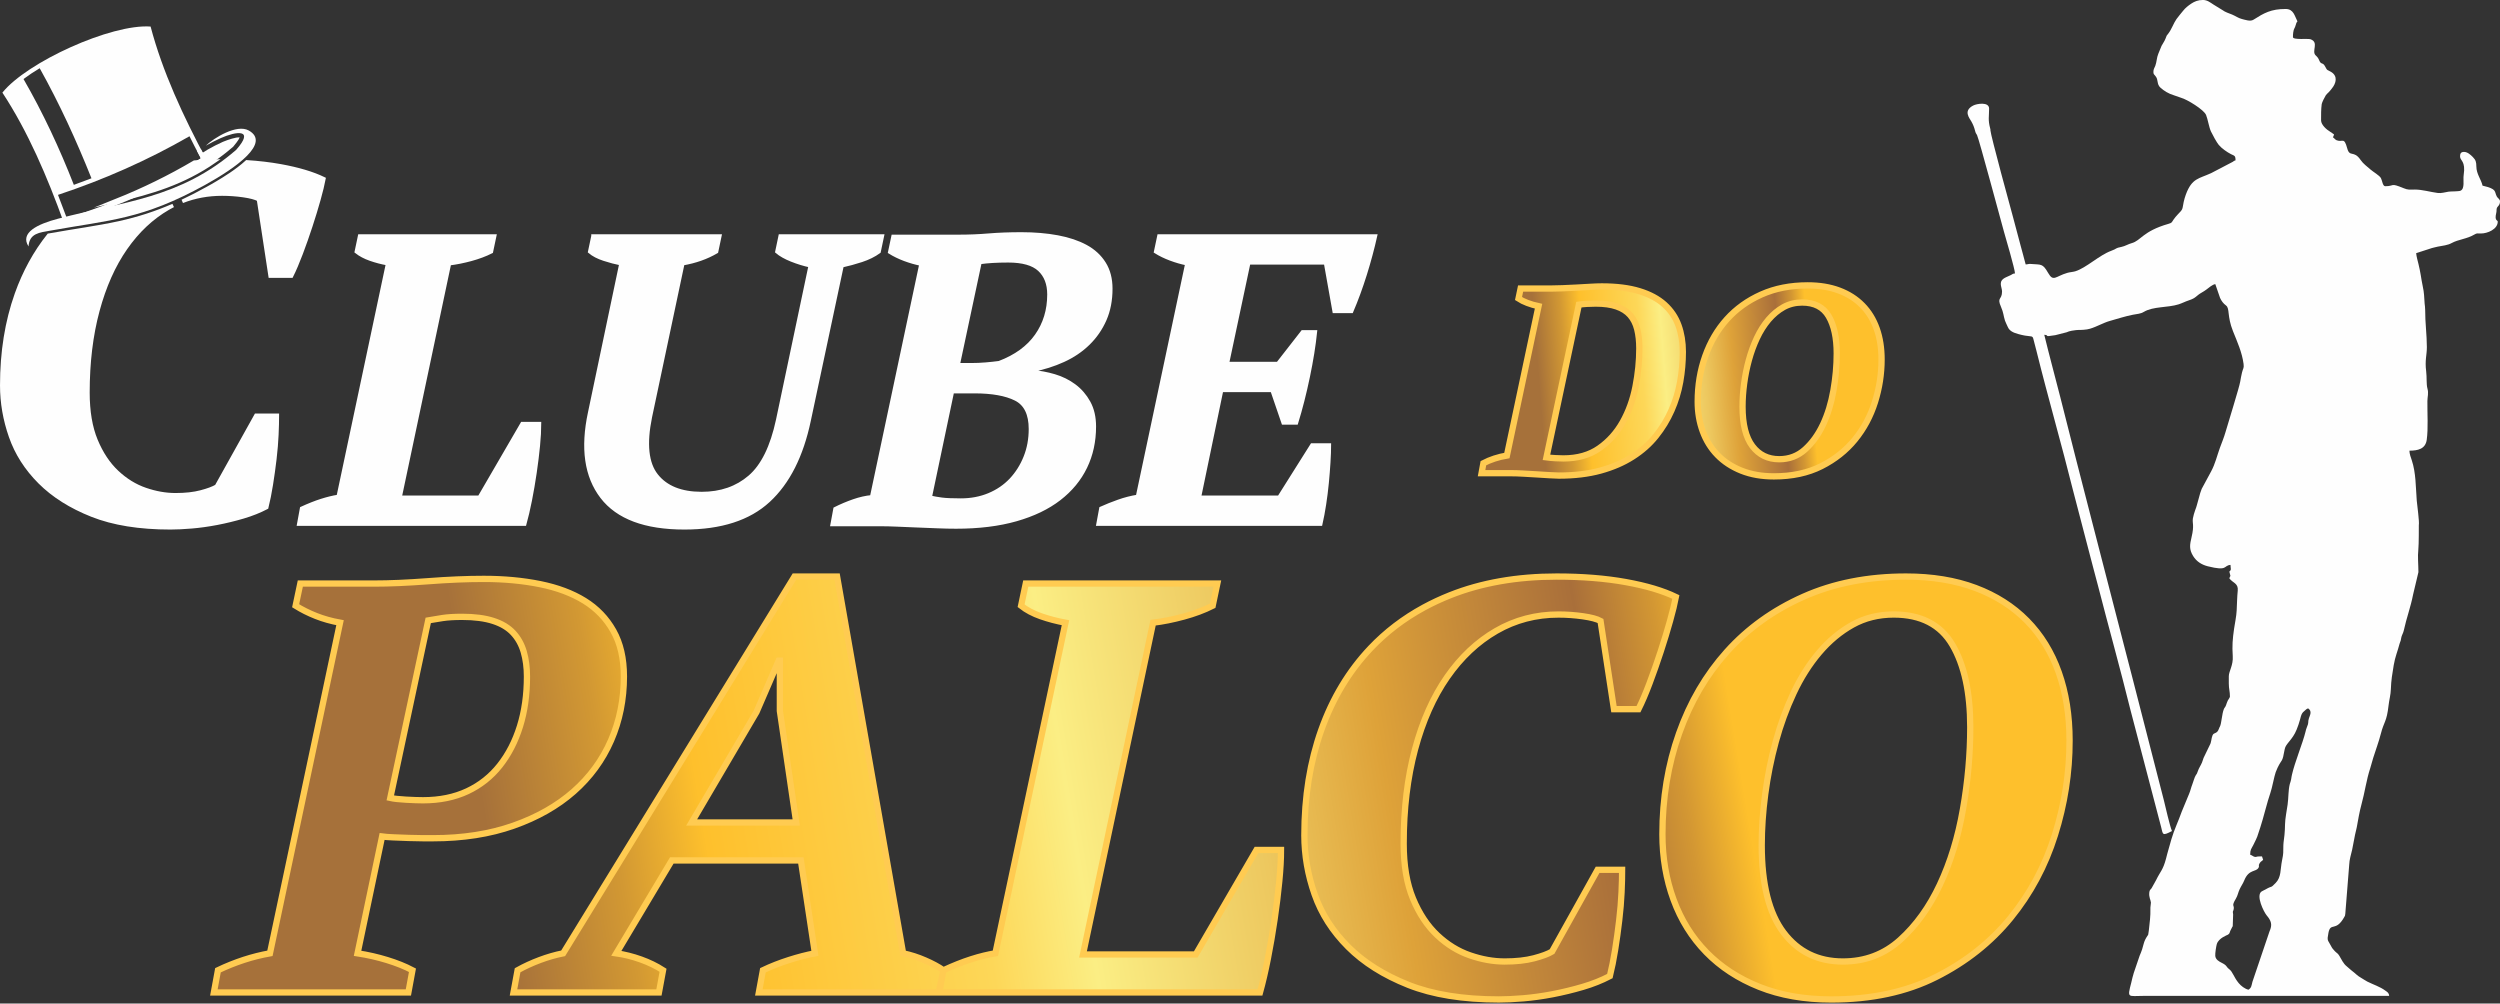 <?xml version="1.0" encoding="UTF-8"?>
<svg xmlns="http://www.w3.org/2000/svg" width="142" height="57" viewBox="0 0 142 57" fill="none">
  <rect x="0" y="0" width="142" height="57" fill="#333333" stroke="none"/>
  <g clip-path="url(#clip0_7090_320)">
    <path fill-rule="evenodd" clip-rule="evenodd" d="M84.152 26.878L84.257 26.309C84.447 26.209 84.657 26.122 84.887 26.046C85.116 25.972 85.351 25.914 85.591 25.874L87.389 17.393C87.159 17.343 86.947 17.28 86.752 17.206C86.557 17.131 86.39 17.049 86.251 16.958L86.37 16.389H88.108C88.278 16.389 88.49 16.384 88.745 16.374C88.999 16.364 89.264 16.352 89.539 16.337C89.814 16.322 90.079 16.307 90.333 16.292C90.588 16.276 90.805 16.269 90.985 16.269C91.824 16.269 92.536 16.359 93.12 16.539C93.704 16.718 94.179 16.973 94.544 17.303C94.908 17.633 95.173 18.025 95.338 18.479C95.502 18.934 95.585 19.436 95.585 19.985C95.585 20.554 95.535 21.122 95.435 21.686C95.335 22.25 95.17 22.792 94.94 23.311C94.711 23.831 94.416 24.316 94.056 24.765C93.697 25.215 93.255 25.607 92.73 25.941C92.206 26.276 91.599 26.538 90.91 26.728C90.221 26.918 89.431 27.013 88.543 27.013C88.413 27.013 88.235 27.005 88.01 26.99C87.786 26.975 87.543 26.96 87.284 26.945C87.024 26.93 86.767 26.915 86.512 26.9C86.257 26.885 86.035 26.878 85.845 26.878L84.152 26.878ZM90.641 17.243C90.461 17.243 90.291 17.248 90.131 17.258C89.971 17.268 89.821 17.283 89.681 17.303L87.838 25.979C87.988 25.999 88.158 26.014 88.348 26.024C88.538 26.034 88.688 26.039 88.798 26.039C89.607 26.039 90.286 25.847 90.835 25.462C91.385 25.078 91.829 24.583 92.169 23.979C92.508 23.374 92.751 22.703 92.896 21.963C93.04 21.224 93.113 20.5 93.113 19.791C93.113 19.381 93.073 19.016 92.993 18.697C92.913 18.377 92.778 18.11 92.589 17.895C92.399 17.68 92.144 17.518 91.824 17.408C91.505 17.298 91.11 17.243 90.641 17.243ZM96.429 22.817C96.429 21.898 96.571 21.037 96.856 20.233C97.141 19.428 97.551 18.729 98.085 18.135C98.62 17.541 99.274 17.071 100.048 16.726C100.822 16.382 101.698 16.209 102.678 16.209C103.347 16.209 103.941 16.307 104.461 16.502C104.98 16.696 105.42 16.976 105.779 17.341C106.139 17.705 106.411 18.147 106.596 18.667C106.781 19.186 106.873 19.771 106.873 20.42C106.873 21.239 106.748 22.046 106.498 22.84C106.248 23.634 105.869 24.343 105.359 24.968C104.85 25.592 104.213 26.096 103.449 26.481C102.685 26.866 101.788 27.058 100.759 27.058C100.07 27.058 99.456 26.951 98.916 26.736C98.377 26.521 97.922 26.224 97.552 25.844C97.183 25.465 96.903 25.015 96.714 24.495C96.524 23.976 96.429 23.417 96.429 22.817ZM98.976 23.102C98.976 24.101 99.164 24.848 99.538 25.342C99.913 25.837 100.42 26.084 101.059 26.084C101.629 26.084 102.118 25.899 102.528 25.529C102.937 25.16 103.277 24.688 103.547 24.114C103.816 23.539 104.014 22.895 104.138 22.181C104.263 21.466 104.326 20.765 104.326 20.075C104.326 19.186 104.173 18.482 103.869 17.962C103.564 17.443 103.062 17.183 102.363 17.183C101.973 17.183 101.621 17.271 101.306 17.445C100.992 17.62 100.707 17.858 100.452 18.157C100.198 18.457 99.978 18.804 99.793 19.199C99.608 19.593 99.456 20.01 99.336 20.45C99.216 20.89 99.126 21.336 99.066 21.791C99.006 22.245 98.976 22.683 98.976 23.102Z" fill="url(#paint0_linear_7090_320)" stroke="#FFCB51" stroke-width="0.357" stroke-miterlimit="22.926"></path>
    <path fill-rule="evenodd" clip-rule="evenodd" d="M20.309 54.148C20.884 54.236 21.443 54.364 21.985 54.53C22.527 54.696 23.008 54.889 23.428 55.11L23.196 56.371H12.148L12.38 55.11C13.353 54.646 14.337 54.325 15.332 54.148L19.314 35.369C18.827 35.281 18.374 35.154 17.953 34.988C17.533 34.822 17.146 34.628 16.792 34.407L17.058 33.146H21.238C22.122 33.146 23.146 33.102 24.307 33.014C25.468 32.925 26.524 32.881 27.476 32.881C28.626 32.881 29.693 32.98 30.677 33.179C31.662 33.378 32.502 33.694 33.199 34.125C33.895 34.556 34.443 35.126 34.841 35.834C35.239 36.541 35.438 37.404 35.438 38.421C35.438 39.726 35.195 40.938 34.709 42.054C34.222 43.172 33.514 44.139 32.585 44.958C31.656 45.776 30.517 46.423 29.168 46.898C27.819 47.374 26.292 47.612 24.589 47.612C24.479 47.612 24.296 47.612 24.042 47.612C23.788 47.612 23.511 47.606 23.212 47.595C22.914 47.584 22.626 47.573 22.35 47.562C22.073 47.551 21.858 47.535 21.703 47.513L20.309 54.148ZM26.248 35.037C25.806 35.037 25.435 35.059 25.137 35.104C24.838 35.148 24.567 35.192 24.324 35.237L22.168 45.323C22.366 45.367 22.665 45.4 23.063 45.422C23.461 45.444 23.782 45.455 24.025 45.455C24.976 45.455 25.817 45.283 26.547 44.941C27.277 44.598 27.891 44.111 28.388 43.481C28.886 42.851 29.267 42.11 29.533 41.258C29.799 40.407 29.931 39.461 29.931 38.421C29.931 37.913 29.87 37.448 29.749 37.028C29.627 36.608 29.428 36.248 29.151 35.95C28.875 35.651 28.499 35.424 28.023 35.27C27.548 35.115 26.956 35.037 26.248 35.037ZM37.428 56.371H29.167L29.399 55.11C29.797 54.889 30.217 54.696 30.66 54.53C31.102 54.364 31.544 54.236 31.987 54.148L45.125 32.748H47.547L51.297 54.148C51.717 54.236 52.132 54.369 52.541 54.547C52.95 54.723 53.298 54.911 53.586 55.11L53.32 56.371H43.102L43.334 55.11C43.798 54.889 44.291 54.696 44.81 54.53C45.33 54.364 45.822 54.236 46.287 54.148L45.49 48.873H38.158L35.007 54.148C35.471 54.214 35.935 54.331 36.4 54.497C36.864 54.663 37.284 54.867 37.661 55.11L37.428 56.371ZM39.286 46.716H45.225L44.296 40.379V37.526H44.23L42.969 40.445L39.286 46.716ZM58.263 33.146H69.145L68.88 34.407C68.394 34.651 67.846 34.855 67.238 35.021C66.629 35.187 66.049 35.303 65.496 35.369L61.514 54.214H67.918L71.368 48.276H72.762C72.762 48.785 72.729 49.382 72.662 50.067C72.596 50.753 72.508 51.472 72.397 52.224C72.287 52.976 72.159 53.717 72.016 54.447C71.872 55.177 71.722 55.818 71.568 56.371H53.353L53.585 55.111C54.16 54.845 54.691 54.635 55.178 54.48C55.664 54.325 56.118 54.215 56.538 54.148L60.519 35.37C60.032 35.281 59.568 35.159 59.126 35.005C58.683 34.85 58.307 34.651 57.998 34.407L58.263 33.146ZM90.744 49.404H92.137C92.137 49.758 92.126 50.183 92.104 50.681C92.082 51.179 92.038 51.71 91.971 52.274C91.905 52.838 91.828 53.396 91.739 53.949C91.651 54.502 91.551 55 91.441 55.442C90.976 55.685 90.462 55.89 89.898 56.056C89.334 56.222 88.764 56.36 88.189 56.471C87.614 56.581 87.061 56.658 86.53 56.703C85.999 56.747 85.535 56.769 85.137 56.769C83.102 56.769 81.388 56.493 79.994 55.94C78.601 55.386 77.462 54.668 76.577 53.783C75.692 52.898 75.056 51.903 74.669 50.797C74.282 49.691 74.088 48.574 74.088 47.446C74.088 45.256 74.409 43.26 75.051 41.457C75.692 39.654 76.627 38.106 77.854 36.812C78.723 35.896 79.73 35.127 80.876 34.505C81.349 34.248 81.846 34.016 82.366 33.809C84.147 33.101 86.165 32.748 88.421 32.748C89.881 32.748 91.192 32.853 92.353 33.063C93.514 33.273 94.46 33.555 95.19 33.909C95.123 34.263 95.013 34.717 94.858 35.27C94.703 35.823 94.526 36.403 94.327 37.011C94.128 37.62 93.918 38.217 93.697 38.803C93.476 39.389 93.266 39.881 93.066 40.28H91.673L90.91 35.27C90.711 35.159 90.379 35.071 89.914 35.004C89.45 34.938 88.986 34.905 88.521 34.905C87.238 34.905 86.06 35.215 84.988 35.834C83.915 36.453 82.986 37.327 82.201 38.455C81.415 39.583 80.807 40.949 80.376 42.552C79.945 44.156 79.729 45.942 79.729 47.911C79.729 49.149 79.906 50.195 80.26 51.046C80.614 51.898 81.073 52.589 81.637 53.12C82.201 53.651 82.82 54.032 83.495 54.264C84.169 54.497 84.827 54.613 85.469 54.613C86.11 54.613 86.663 54.552 87.128 54.431C87.593 54.309 87.935 54.182 88.156 54.049L90.744 49.404ZM94.425 47.38C94.425 45.345 94.74 43.437 95.371 41.657C96.001 39.876 96.908 38.328 98.092 37.011C99.275 35.696 100.724 34.656 102.438 33.893C104.152 33.13 106.093 32.748 108.261 32.748C109.743 32.748 111.059 32.964 112.209 33.395C113.359 33.826 114.333 34.446 115.129 35.253C115.925 36.061 116.528 37.039 116.937 38.19C117.346 39.34 117.551 40.634 117.551 42.071C117.551 43.885 117.274 45.671 116.721 47.43C116.168 49.188 115.328 50.759 114.2 52.141C113.072 53.524 111.661 54.641 109.97 55.492C108.278 56.344 106.292 56.77 104.014 56.77C102.488 56.77 101.127 56.532 99.933 56.056C98.739 55.581 97.732 54.923 96.914 54.082C96.096 53.242 95.476 52.246 95.056 51.096C94.636 49.946 94.425 48.707 94.425 47.38ZM100.066 48.01C100.066 50.222 100.48 51.876 101.31 52.971C102.139 54.065 103.262 54.613 104.677 54.613C105.938 54.613 107.022 54.203 107.929 53.385C108.836 52.567 109.588 51.522 110.185 50.249C110.782 48.978 111.219 47.551 111.495 45.969C111.772 44.388 111.91 42.834 111.91 41.308C111.91 39.339 111.573 37.78 110.898 36.63C110.223 35.48 109.112 34.904 107.564 34.904C106.701 34.904 105.922 35.098 105.225 35.485C104.528 35.872 103.898 36.398 103.334 37.061C102.77 37.725 102.283 38.493 101.874 39.367C101.465 40.241 101.127 41.164 100.862 42.137C100.596 43.11 100.397 44.1 100.265 45.107C100.132 46.113 100.066 47.081 100.066 48.01Z" fill="url(#paint1_linear_7090_320)" stroke="#FFCB51" stroke-width="0.357" stroke-miterlimit="22.926"></path>
    <path d="M20.43 13.408H28.094L27.907 14.296C27.564 14.468 27.179 14.612 26.751 14.729C26.322 14.845 25.913 14.927 25.524 14.974L22.72 28.247H27.23L29.66 24.064H30.641C30.641 24.422 30.618 24.843 30.571 25.326C30.524 25.809 30.462 26.315 30.384 26.845C30.307 27.375 30.217 27.896 30.116 28.41C30.014 28.924 29.909 29.376 29.8 29.766H16.972L17.135 28.877C17.54 28.691 17.914 28.542 18.257 28.433C18.6 28.324 18.919 28.247 19.215 28.2L22.019 14.974C21.676 14.912 21.349 14.826 21.038 14.717C20.726 14.608 20.461 14.468 20.243 14.296L20.43 13.408H20.43ZM33.686 13.408H40.883L40.696 14.296C40.135 14.624 39.497 14.85 38.78 14.974L36.934 23.69C36.623 25.217 36.74 26.323 37.285 27.008C37.83 27.694 38.687 28.037 39.855 28.037C40.946 28.037 41.857 27.721 42.589 27.09C43.322 26.459 43.851 25.38 44.178 23.854L46.024 15.091C45.666 15.013 45.311 14.904 44.961 14.764C44.611 14.624 44.334 14.468 44.132 14.296L44.318 13.408H50.114L49.927 14.296C49.646 14.499 49.315 14.662 48.934 14.787C48.552 14.912 48.182 15.013 47.824 15.091L45.955 23.877C45.534 25.887 44.767 27.405 43.653 28.433C42.539 29.462 40.946 29.976 38.874 29.976C36.647 29.976 35.085 29.392 34.189 28.223C33.293 27.055 33.064 25.458 33.499 23.433L35.275 14.974C34.964 14.912 34.641 14.826 34.306 14.717C33.971 14.608 33.702 14.468 33.499 14.297L33.686 13.409L33.686 13.408ZM47.27 29.789L47.434 28.901C47.776 28.729 48.127 28.581 48.485 28.456C48.843 28.332 49.186 28.254 49.513 28.223L52.317 14.997C52.006 14.935 51.694 14.845 51.383 14.729C51.071 14.612 50.791 14.475 50.541 14.319L50.728 13.431H54.444C55.035 13.431 55.608 13.408 56.161 13.361C56.714 13.315 57.333 13.291 58.019 13.291C58.766 13.291 59.452 13.35 60.075 13.466C60.698 13.583 61.232 13.763 61.676 14.004C62.12 14.246 62.466 14.565 62.715 14.962C62.965 15.36 63.089 15.838 63.089 16.399C63.089 17.053 62.976 17.638 62.751 18.152C62.525 18.666 62.213 19.118 61.816 19.507C61.419 19.896 60.947 20.216 60.402 20.465C59.857 20.714 59.265 20.901 58.626 21.026V21.119C59.047 21.151 59.467 21.229 59.888 21.353C60.309 21.478 60.686 21.665 61.021 21.914C61.356 22.163 61.629 22.479 61.839 22.86C62.049 23.242 62.154 23.697 62.154 24.227C62.154 25.068 61.987 25.836 61.652 26.529C61.317 27.222 60.822 27.822 60.168 28.328C59.514 28.834 58.696 29.228 57.715 29.508C56.733 29.788 55.596 29.929 54.303 29.929C53.976 29.929 53.622 29.921 53.24 29.905C52.858 29.89 52.473 29.875 52.083 29.859C51.694 29.843 51.32 29.828 50.962 29.812C50.604 29.796 50.3 29.789 50.05 29.789H47.27H47.27ZM54.576 28.41C55.156 28.41 55.69 28.309 56.177 28.106C56.663 27.904 57.08 27.619 57.427 27.253C57.769 26.887 58.042 26.459 58.237 25.968C58.435 25.477 58.533 24.944 58.533 24.367C58.533 23.511 58.252 22.942 57.695 22.662C57.135 22.381 56.352 22.241 55.343 22.241H54.093L52.831 28.246C53.034 28.293 53.256 28.332 53.489 28.363C53.727 28.394 54.089 28.41 54.576 28.41L54.576 28.41ZM55.176 20.722C55.441 20.722 55.713 20.711 55.99 20.687C56.262 20.664 56.519 20.637 56.753 20.605C57.699 20.247 58.404 19.733 58.875 19.063C59.347 18.393 59.584 17.614 59.584 16.726C59.584 16.119 59.401 15.648 59.039 15.312C58.677 14.977 58.085 14.81 57.267 14.81C56.936 14.81 56.64 14.818 56.379 14.834C56.118 14.849 55.881 14.873 55.658 14.904L54.42 20.722H55.176V20.722ZM78.122 13.408C77.966 14.109 77.771 14.834 77.538 15.581C77.304 16.329 77.047 17.03 76.767 17.685H75.785L75.294 14.927H70.925L69.71 20.652H72.584L73.986 18.853H74.71C74.632 19.616 74.496 20.465 74.301 21.4C74.106 22.335 73.885 23.207 73.635 24.017H72.888L72.257 22.171H69.382L68.121 28.247H72.654L74.523 25.279H75.505C75.505 25.559 75.493 25.887 75.469 26.261C75.446 26.634 75.415 27.024 75.376 27.429C75.337 27.834 75.287 28.239 75.224 28.644C75.162 29.049 75.092 29.423 75.014 29.766H62.372L62.536 28.877C62.847 28.737 63.178 28.605 63.529 28.48C63.879 28.355 64.242 28.262 64.615 28.2L67.419 14.974C67.108 14.912 66.796 14.822 66.485 14.705C66.173 14.588 65.893 14.452 65.644 14.296L65.831 13.408H78.122H78.122Z" fill="#FEFEFE" stroke="#FEFEFE" stroke-width="0.205" stroke-miterlimit="22.926"></path>
    <path fill-rule="evenodd" clip-rule="evenodd" d="M14.542 23.59H15.751C15.751 23.897 15.741 24.266 15.722 24.697C15.703 25.129 15.664 25.589 15.607 26.078C15.549 26.567 15.482 27.051 15.405 27.531C15.329 28.01 15.242 28.442 15.146 28.825C14.744 29.036 14.298 29.213 13.809 29.357C13.32 29.501 12.826 29.621 12.327 29.717C11.829 29.812 11.349 29.88 10.889 29.918C10.429 29.957 10.026 29.976 9.681 29.976C7.917 29.976 6.431 29.736 5.223 29.257C4.014 28.777 3.027 28.154 2.26 27.387C1.493 26.62 0.941 25.757 0.606 24.798C0.27 23.839 0.103 22.871 0.103 21.893C0.103 19.995 0.381 18.264 0.937 16.701C1.383 15.447 1.993 14.335 2.767 13.364C2.81 13.357 2.85 13.351 2.887 13.344C4.178 13.11 5.489 12.941 6.77 12.662C7.867 12.422 8.861 12.093 9.834 11.672C9.739 11.721 9.645 11.772 9.551 11.826C8.621 12.363 7.816 13.12 7.135 14.098C6.454 15.076 5.927 16.26 5.553 17.65C5.179 19.041 4.992 20.589 4.992 22.296C4.992 23.37 5.145 24.276 5.452 25.014C5.759 25.753 6.157 26.352 6.646 26.812C7.135 27.272 7.672 27.603 8.257 27.804C8.842 28.006 9.412 28.106 9.968 28.106C10.524 28.106 11.004 28.054 11.406 27.948C11.809 27.842 12.106 27.732 12.298 27.617L14.542 23.59L14.542 23.59ZM11.046 9.212C11.419 9.18 11.8 9.161 12.19 9.153C10.392 10.401 8.575 10.932 6.607 11.392C8.138 10.777 9.624 10.053 11.046 9.212ZM14.02 9.196C14.704 9.24 15.343 9.316 15.937 9.423C16.944 9.605 17.764 9.85 18.396 10.157C18.339 10.464 18.243 10.857 18.109 11.336C17.974 11.816 17.821 12.319 17.648 12.847C17.476 13.374 17.294 13.892 17.102 14.4C16.91 14.908 16.728 15.335 16.555 15.68H15.347L14.686 11.336C14.513 11.241 14.226 11.164 13.823 11.106C13.42 11.049 13.018 11.02 12.615 11.02C11.815 11.02 11.062 11.159 10.356 11.437C10.83 11.215 11.302 10.971 11.782 10.704C11.969 10.601 12.155 10.498 12.334 10.389C12.716 10.162 13.455 9.716 14.02 9.196V9.196Z" fill="#FEFEFE" stroke="#FEFEFE" stroke-width="0.205" stroke-miterlimit="22.926"></path>
    <path fill-rule="evenodd" clip-rule="evenodd" d="M6.608 11.392C8.96 10.843 11.097 10.191 13.242 8.337C13.323 8.241 13.564 7.95 13.614 7.805C13.412 7.775 12.9 7.959 12.758 8.018C12.719 8.03 12.686 8.045 12.649 8.061C12.36 8.19 12.082 8.334 11.806 8.491L11.515 8.671L11.4 8.45L11.19 8.576C11.253 8.695 11.316 8.815 11.38 8.934L11.408 8.996C9.876 9.93 8.268 10.725 6.607 11.392H6.608Z" fill="#FEFEFE"></path>
    <path fill-rule="evenodd" clip-rule="evenodd" d="M11.733 9.083C10.395 6.582 9.228 4.064 8.554 1.508C6.319 1.346 1.522 3.53 0.136 5.261C1.586 7.47 2.679 10.022 3.641 12.691C6.584 11.8 9.286 10.6 11.733 9.083H11.733ZM2.255 3.876C3.38 5.888 4.339 7.985 5.195 10.127C4.866 10.254 4.531 10.379 4.194 10.5C3.385 8.43 2.446 6.414 1.335 4.489C1.628 4.269 1.939 4.066 2.255 3.876ZM10.763 7.739C10.962 8.141 11.168 8.538 11.379 8.934L11.407 8.996C9.026 10.449 6.459 11.563 3.798 12.388L3.771 12.326C3.613 11.906 3.456 11.487 3.294 11.069C5.89 10.208 8.391 9.103 10.763 7.739Z" fill="#FEFEFE"></path>
    <path fill-rule="evenodd" clip-rule="evenodd" d="M11.686 8.278C12.165 7.822 13.449 7.037 14.124 7.409C15.386 8.108 13.443 9.509 11.665 10.495C8.072 12.482 6.267 12.486 2.84 13.103C2.258 13.209 1.666 13.245 1.621 13.998C1.117 13.223 2.12 12.731 3.303 12.421C6.993 11.449 10.211 11.286 13.414 8.512C14.489 7.295 13.414 7.458 12.549 7.839C12.26 7.968 11.97 8.116 11.686 8.278H11.686Z" fill="#FEFEFE"></path>
    <path fill-rule="evenodd" clip-rule="evenodd" d="M127.714 56.216C127.5 56.166 127.29 55.998 127.16 55.843C126.869 55.492 126.828 55.206 126.615 55.046C126.433 54.91 126.513 54.847 126.201 54.692C126.039 54.612 125.848 54.504 125.827 54.297C125.812 54.151 125.885 53.712 125.916 53.618C126.026 53.278 126.504 53.115 126.541 53.093C126.65 53.026 126.641 52.976 126.67 52.902C126.672 52.895 126.675 52.886 126.678 52.879C126.681 52.872 126.685 52.864 126.688 52.857L126.785 52.665C126.826 52.589 126.788 52.677 126.82 52.603L126.842 51.942C126.804 51.682 126.842 51.819 126.875 51.636C126.917 51.401 126.728 51.491 126.993 51.052C127.109 50.86 127.118 50.707 127.213 50.506C127.302 50.316 127.399 50.192 127.476 50.002C127.74 49.35 128.147 49.551 128.289 49.28C128.349 49.167 128.251 49.187 128.351 49.026C128.424 48.907 128.476 48.928 128.545 48.834C128.522 48.734 128.504 48.741 128.481 48.642C128.068 48.642 128.243 48.674 128.097 48.674C128.004 48.674 127.913 48.573 127.81 48.546C127.81 48.247 127.879 48.217 127.98 48.013C128.272 47.426 128.175 47.616 128.389 46.983C128.549 46.51 128.788 45.511 128.96 45.03C129.055 44.766 129.177 44.084 129.26 43.86C129.293 43.773 129.325 43.695 129.364 43.612C129.626 43.065 129.629 43.364 129.772 42.55C129.828 42.23 130.213 42.035 130.45 41.438C130.49 41.337 130.524 41.24 130.554 41.159C130.698 40.756 130.671 40.551 130.877 40.395C130.965 40.328 130.996 40.264 131.102 40.236C131.342 40.397 131.204 40.627 131.148 40.795C131.065 41.049 131.168 40.997 131.028 41.314C130.99 41.4 130.979 41.458 130.954 41.559C130.796 42.209 130.351 43.271 130.187 43.988C130.158 44.112 130.159 44.124 130.138 44.259C130.122 44.37 130.091 44.418 130.061 44.532C129.972 44.873 129.991 45.307 129.938 45.688C129.893 46.018 129.793 46.502 129.79 46.819C129.789 47.051 129.775 47.196 129.758 47.425C129.745 47.593 129.7 47.825 129.695 48.001C129.681 48.467 129.713 48.421 129.618 48.883C129.514 49.391 129.585 49.815 129.257 50.152C128.927 50.491 129.12 50.265 128.672 50.525C128.604 50.565 128.529 50.59 128.461 50.634C128.114 50.861 128.59 51.806 128.744 51.99C129.015 52.312 129.078 52.526 128.908 52.903L127.938 55.768C127.88 55.991 127.889 56.099 127.714 56.216L127.714 56.216ZM122.313 4.091C122.313 4.212 122.355 4.232 122.432 4.323C122.609 4.534 122.489 4.774 122.708 4.974C122.918 5.166 123.182 5.323 123.459 5.405L123.885 5.554C124.225 5.646 125.18 6.227 125.305 6.531C125.406 6.776 125.468 7.223 125.583 7.468C125.668 7.649 125.912 8.099 126.029 8.236C126.19 8.427 126.499 8.644 126.723 8.757C126.914 8.853 126.978 8.83 126.978 9.108C126.879 9.135 126.902 9.144 126.812 9.197L125.594 9.833C124.894 10.157 124.504 10.111 124.157 11.048C124.109 11.178 124.064 11.329 124.034 11.469C123.944 11.902 124.018 11.857 123.694 12.184C123.621 12.258 123.52 12.383 123.463 12.464C123.347 12.628 123.388 12.651 123.17 12.714C121.7 13.136 121.613 13.667 121.074 13.813C120.893 13.861 120.695 13.984 120.514 14.02C120.095 14.104 120.295 14.109 119.911 14.249C119.242 14.492 118.495 15.219 117.876 15.409C117.756 15.447 117.562 15.458 117.423 15.499C116.746 15.696 116.635 16.029 116.334 15.502C116.019 14.95 115.943 15.042 115.34 14.992C115.211 14.982 115.181 15.018 115.058 15.02C115.02 14.857 114.968 14.671 114.917 14.49C114.863 14.298 114.822 14.123 114.767 13.937L114.337 12.322C114.231 11.951 113.062 7.654 113.055 7.399C113.053 7.333 113.066 7.378 113.041 7.289C112.911 6.809 112.981 6.619 112.981 6.168C112.981 5.773 112.288 5.883 112.074 5.996C111.494 6.302 111.87 6.71 111.98 6.912C112.082 7.098 112.128 7.216 112.188 7.44C112.197 7.474 112.205 7.512 112.228 7.56C112.228 7.56 112.261 7.616 112.264 7.62C112.267 7.626 112.272 7.633 112.276 7.639C112.28 7.645 112.284 7.653 112.288 7.66C112.291 7.666 112.296 7.674 112.299 7.681C112.416 7.93 113.657 12.565 113.83 13.18C113.905 13.444 114.451 15.298 114.451 15.531C114.304 15.544 114.33 15.57 114.2 15.631C114.12 15.668 114.052 15.7 113.958 15.741C113.445 15.967 113.716 16.29 113.716 16.554C113.716 17.059 113.405 16.858 113.661 17.44C113.8 17.757 113.794 17.927 113.882 18.21C113.915 18.317 113.988 18.438 114.039 18.564C114.137 18.799 114.349 18.892 114.624 18.97C114.764 19.009 114.864 19.034 115.013 19.061L115.339 19.103C115.456 19.114 115.468 19.152 115.501 19.275L115.672 19.935C116.334 22.604 117.099 25.242 117.763 27.912L118.689 31.459C118.84 32.065 119.003 32.632 119.156 33.23C119.764 35.596 120.421 37.945 121.01 40.325L122.748 46.96C122.86 47.407 122.807 47.499 123.368 47.203C123.258 46.973 122.976 45.731 122.908 45.458L121.099 38.414C120.953 37.829 120.796 37.25 120.645 36.663C119.437 31.962 118.208 27.266 117.022 22.549C116.873 21.957 116.711 21.371 116.567 20.798C116.416 20.193 116.254 19.617 116.114 19.015C116.465 19.044 116.005 19.156 116.743 19.037L117.38 18.875C117.514 18.826 117.522 18.812 117.674 18.786C118.094 18.714 118.039 18.758 118.352 18.731C118.489 18.719 118.59 18.708 118.711 18.672C119.108 18.555 119.461 18.333 119.859 18.223C120.297 18.102 120.669 17.974 121.145 17.878C121.413 17.824 121.573 17.833 121.777 17.711C122.304 17.397 123.125 17.484 123.748 17.286C123.95 17.221 124.113 17.13 124.323 17.061C124.759 16.919 124.717 16.81 125.061 16.616C125.147 16.567 125.23 16.516 125.313 16.454C125.439 16.361 125.674 16.152 125.829 16.139L126.1 16.923C126.184 17.104 126.28 17.233 126.438 17.352C126.663 17.523 126.487 17.942 126.833 18.81C127.078 19.423 127.348 20.01 127.435 20.672C127.466 20.916 127.411 20.901 127.35 21.143C127.304 21.327 127.273 21.505 127.244 21.677C127.191 22.001 126.57 23.987 126.415 24.523C126.316 24.869 126.201 25.132 126.088 25.443C125.929 25.883 125.825 26.343 125.595 26.77L125.057 27.767C125.031 27.838 124.994 27.938 124.973 28.003L124.772 28.727C124.747 28.826 124.727 28.861 124.69 28.966C124.641 29.106 124.578 29.308 124.557 29.441C124.512 29.736 124.648 29.806 124.48 30.514C124.379 30.943 124.334 31.201 124.572 31.585C124.76 31.89 125.049 32.075 125.4 32.164C126.568 32.459 126.275 32.121 126.692 32.086C126.692 32.171 126.713 32.301 126.712 32.316C126.708 32.419 126.689 32.379 126.628 32.47C126.723 32.879 126.697 32.596 126.628 32.853C126.817 33.111 127.149 33.125 127.104 33.55C127.067 33.899 127.063 34.3 127.043 34.675C127.026 35.015 126.945 35.374 126.896 35.71C126.811 36.298 126.781 36.681 126.82 37.264C126.856 37.798 126.596 38.121 126.596 38.414V38.829C126.596 39.123 126.66 39.271 126.66 39.565C126.66 39.621 126.566 39.735 126.537 39.794C126.494 39.882 126.472 39.964 126.441 40.049C126.389 40.191 126.356 40.176 126.316 40.275C126.201 40.557 126.183 41.097 126.092 41.266C126.058 41.331 126.065 41.309 126.033 41.398C125.919 41.715 125.753 41.575 125.67 41.771C125.598 41.942 125.609 42.168 125.515 42.319L125.162 43.052C125.127 43.145 125.111 43.219 125.072 43.314C124.989 43.51 124.9 43.612 124.834 43.812C124.79 43.947 124.789 43.932 124.716 44.044C124.645 44.153 124.577 44.421 124.523 44.554C124.45 44.734 124.423 44.897 124.345 45.08L123.924 46.097C123.735 46.64 123.499 47.106 123.332 47.678C123.309 47.756 123.278 47.857 123.255 47.952C123.22 48.09 123.211 48.114 123.177 48.225C123.118 48.418 123.085 48.564 123.028 48.779C122.855 49.429 122.709 49.489 122.46 50.002L122.208 50.453C122.139 50.539 122.094 50.551 122.079 50.698C122.051 50.971 122.159 51.11 122.173 51.265C122.177 51.309 122.142 51.498 122.143 51.543C122.153 52.152 122.105 52.3 122.053 52.854C122.05 52.892 122.038 52.976 122.028 53.021C122 53.154 122.034 53.063 121.973 53.157C121.875 53.308 121.802 53.437 121.752 53.64C121.635 54.118 121.55 54.189 121.475 54.449L121.199 55.26C121.134 55.454 121.109 55.604 121.055 55.818C120.822 56.724 120.854 56.566 121.77 56.566H135.704C135.69 56.391 135.605 56.353 135.49 56.269C135.177 56.038 134.815 55.931 134.468 55.757C134.33 55.687 134.275 55.634 134.149 55.565C133.876 55.415 133.805 55.298 133.567 55.123C133.449 55.036 133.407 54.974 133.293 54.886C133.104 54.74 132.995 54.49 132.871 54.285C132.778 54.132 132.724 54.138 132.619 54.026C132.526 53.926 132.464 53.858 132.402 53.732C132.228 53.38 132.159 53.474 132.255 52.988C132.379 52.356 132.666 52.957 133.151 52.094C133.199 52.008 133.197 52.037 133.213 51.901L133.435 49.118C133.441 48.85 133.543 48.508 133.602 48.263L133.768 47.407C133.796 47.252 133.835 47.157 133.864 46.992C133.936 46.583 134.024 46.076 134.131 45.692C134.318 45.024 134.412 44.288 134.629 43.634L134.801 43.039C134.943 42.585 135.114 42.141 135.231 41.679C135.41 40.977 135.563 41.019 135.67 40.072C135.706 39.746 135.793 39.458 135.801 39.149C135.815 38.642 135.886 38.251 135.964 37.778C136.042 37.306 136.181 37.009 136.293 36.573C136.316 36.485 136.34 36.455 136.36 36.384C136.383 36.298 136.381 36.242 136.403 36.171C136.445 36.032 136.504 35.956 136.539 35.796C136.687 35.109 136.931 34.462 137.065 33.765L137.366 32.5C137.366 32.063 137.316 31.623 137.361 31.217C137.394 30.926 137.388 29.845 137.389 29.839C137.428 29.606 137.294 28.727 137.272 28.44C137.211 27.669 137.23 26.858 136.987 26.136C136.934 25.981 136.859 25.79 136.855 25.598C137.333 25.598 137.766 25.503 137.838 24.983C137.931 24.304 137.867 23.496 137.876 22.784C137.879 22.533 137.954 22.335 137.881 22.078C137.808 21.818 137.852 21.449 137.807 21.097C137.725 20.45 137.846 20.182 137.846 19.717C137.846 19.046 137.744 18.285 137.75 17.608C137.751 17.432 137.73 17.386 137.72 17.255C137.689 16.879 137.701 16.657 137.609 16.246C137.564 16.043 137.529 15.809 137.498 15.622C137.462 15.404 137.418 15.204 137.373 15.012C137.328 14.825 137.254 14.571 137.238 14.38L138.131 14.09C138.247 14.064 138.324 14.037 138.466 14.009C138.739 13.956 139.028 13.932 139.254 13.806C139.638 13.595 140.121 13.577 140.554 13.317C140.688 13.237 140.72 13.26 140.914 13.262C141.29 13.266 141.872 13.018 141.872 12.59C141.872 12.491 141.672 12.562 141.788 12.09C141.813 11.99 141.795 11.913 141.817 11.832C141.85 11.714 142 11.673 142 11.44C142 11.31 141.877 11.265 141.823 11.169C141.658 10.868 141.863 10.744 141.009 10.545C140.923 10.173 140.664 9.894 140.657 9.459C140.653 9.212 140.63 9.095 140.459 8.922C140.331 8.793 140.155 8.628 139.955 8.628C139.769 8.628 139.731 8.738 139.731 8.883C139.731 9.147 140.063 9.124 139.936 9.952C139.893 10.227 140.016 10.71 139.761 10.831C139.66 10.88 139.223 10.866 139.082 10.886C138.853 10.92 138.677 10.989 138.456 10.96C138.05 10.907 137.581 10.767 137.176 10.767C136.834 10.767 136.785 10.795 136.521 10.687C135.734 10.364 136.036 10.577 135.481 10.577C135.334 10.577 135.311 10.252 135.237 10.117C135.15 9.961 134.804 9.769 134.642 9.626C134.455 9.46 134.23 9.302 134.088 9.093C133.687 8.5 133.468 8.963 133.321 8.422C133.14 7.757 133.067 8.103 132.721 7.967C132.637 7.934 132.591 7.851 132.508 7.796C132.544 7.73 132.553 7.721 132.573 7.636C132.493 7.583 132.435 7.53 132.347 7.479C132.155 7.366 131.837 7.092 131.837 6.837C131.837 6.532 131.834 6.208 131.873 5.914C131.884 5.824 132.05 5.495 132.106 5.412C132.154 5.342 132.218 5.292 132.277 5.232C132.348 5.161 132.388 5.101 132.452 5.023C132.684 4.741 132.806 4.33 132.412 4.089C132.173 3.944 132.205 4.042 132.062 3.768C131.931 3.516 131.84 3.697 131.731 3.428C131.676 3.292 131.627 3.237 131.532 3.148C131.274 2.907 131.743 2.408 131.236 2.229C131.09 2.178 130.24 2.28 130.24 2.108C130.24 1.992 130.241 1.942 130.256 1.837C130.29 1.594 130.347 1.623 130.402 1.407C130.436 1.273 130.428 1.313 130.495 1.213C130.333 0.907 130.28 0.51 129.824 0.51C128.99 0.51 128.591 0.743 128.002 1.117C127.819 1.234 127.557 1.133 127.337 1.079C127.136 1.03 126.978 0.907 126.788 0.829C126.594 0.749 126.395 0.694 126.222 0.564L125.727 0.26C125.553 0.151 125.381 -0.002 125.126 -0.002C124.847 -0.002 124.646 0.087 124.468 0.203C124.298 0.315 124.123 0.455 124.007 0.605C123.883 0.766 123.743 0.914 123.624 1.084C123.455 1.324 123.348 1.664 123.163 1.902C123.038 2.063 123.084 1.979 123.003 2.19C122.939 2.357 122.85 2.461 122.777 2.603L122.591 3.056C122.498 3.272 122.504 3.524 122.418 3.746C122.37 3.87 122.313 3.923 122.313 4.089L122.313 4.091Z" fill="#FEFEFE"></path>
  </g>
  <defs>
    <linearGradient id="paint0_linear_7090_320" x1="86.319" y1="24.82" x2="105.092" y2="23.338" gradientUnits="userSpaceOnUse">
      <stop stop-color="#A6713A"></stop>
      <stop offset="0.071" stop-color="#A6713A"></stop>
      <stop offset="0.153" stop-color="#D29833"></stop>
      <stop offset="0.212" stop-color="#FEC02C"></stop>
      <stop offset="0.384" stop-color="#FDD758"></stop>
      <stop offset="0.451" stop-color="#FBEE84"></stop>
      <stop offset="0.573" stop-color="#EDC85F"></stop>
      <stop offset="0.659" stop-color="#DEA239"></stop>
      <stop offset="0.8" stop-color="#A96F3A"></stop>
      <stop offset="0.851" stop-color="#D39733"></stop>
      <stop offset="0.89" stop-color="#FEC02C"></stop>
      <stop offset="0.945" stop-color="#FEC02C"></stop>
      <stop offset="1" stop-color="#FEC02C"></stop>
    </linearGradient>
    <linearGradient id="paint1_linear_7090_320" x1="22.198" y1="51.814" x2="107.5" y2="37.704" gradientUnits="userSpaceOnUse">
      <stop stop-color="#A6713A"></stop>
      <stop offset="0.071" stop-color="#A6713A"></stop>
      <stop offset="0.153" stop-color="#D29833"></stop>
      <stop offset="0.212" stop-color="#FEC02C"></stop>
      <stop offset="0.384" stop-color="#FDD758"></stop>
      <stop offset="0.451" stop-color="#FBEE84"></stop>
      <stop offset="0.573" stop-color="#EDC85F"></stop>
      <stop offset="0.659" stop-color="#DEA239"></stop>
      <stop offset="0.8" stop-color="#A96F3A"></stop>
      <stop offset="0.851" stop-color="#D39733"></stop>
      <stop offset="0.89" stop-color="#FEC02C"></stop>
      <stop offset="0.945" stop-color="#FEC02C"></stop>
      <stop offset="1" stop-color="#FEC02C"></stop>
    </linearGradient>
    <clipPath id="clip0_7090_320">
      <rect width="142" height="56.998" fill="white"></rect>
    </clipPath>
  </defs>
</svg>
